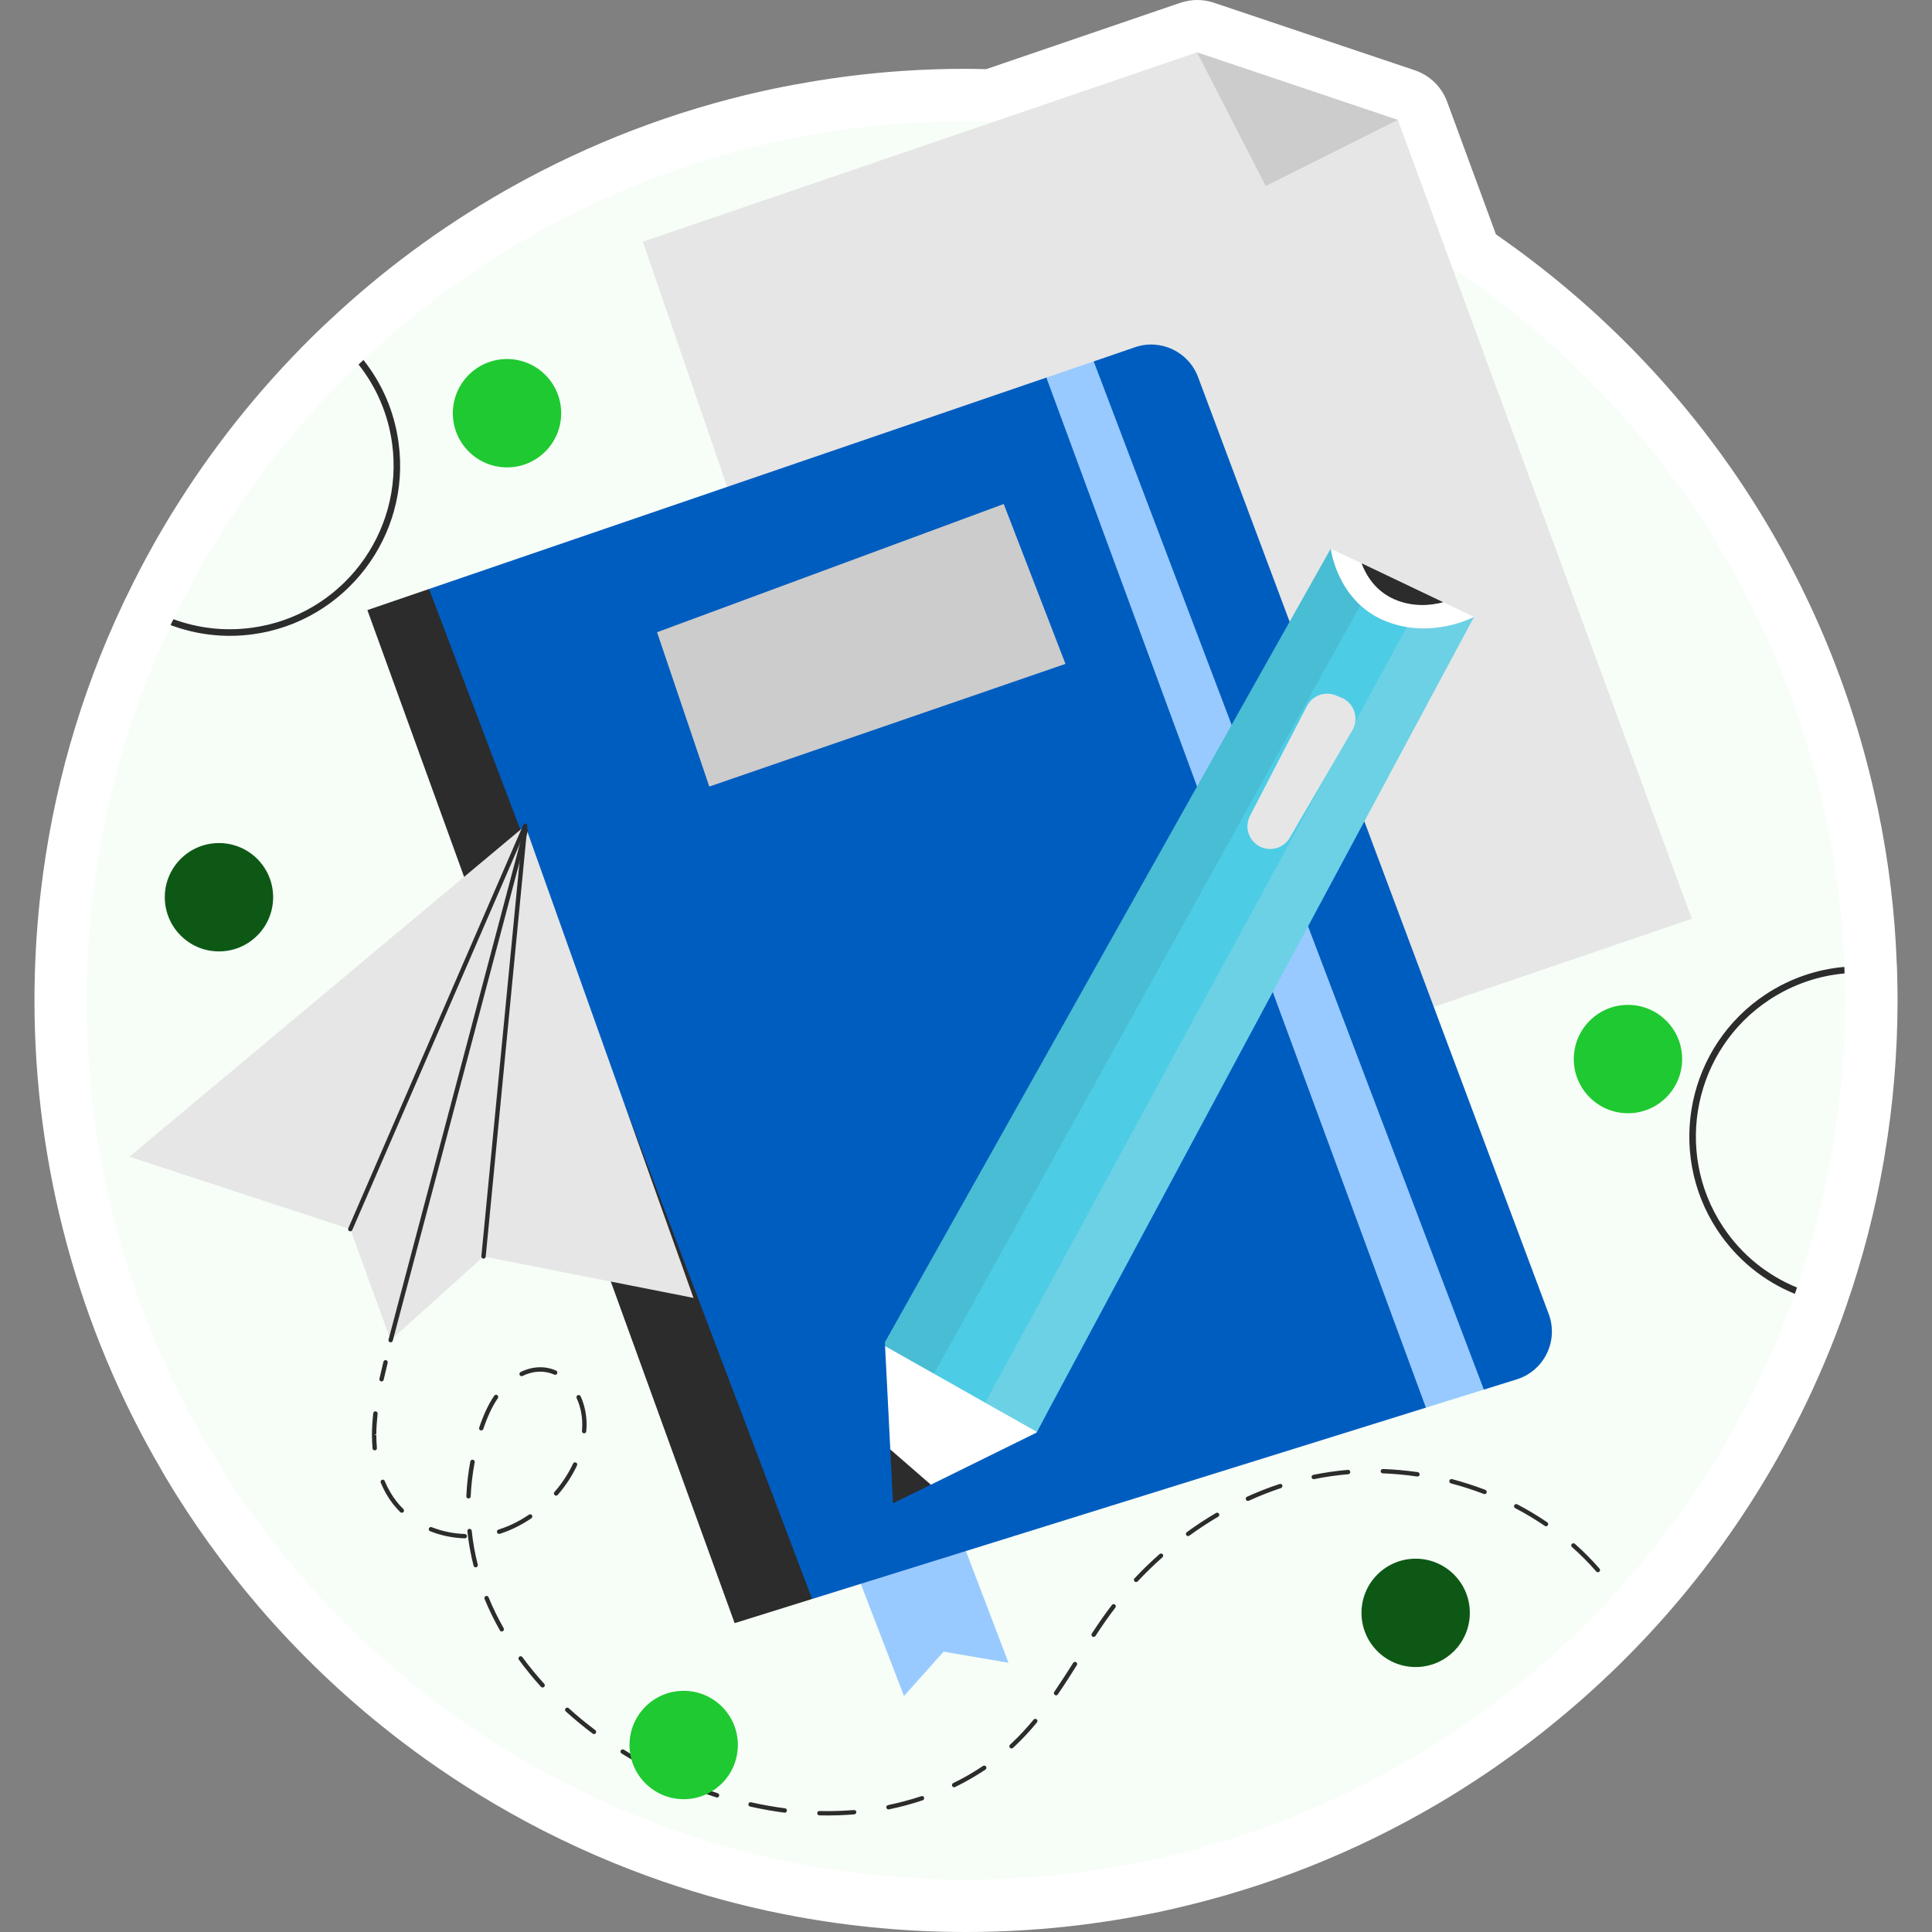 <?xml version="1.0" encoding="UTF-8"?>
<svg xmlns="http://www.w3.org/2000/svg" width="300" height="300" viewBox="0 0 300 300" fill="none">
  <rect x="0" y="0" width="300" height="300" fill="#808080" stroke="none"/>
  <path d="M149.995 300C141.175 300 132.341 299.198 123.739 297.618C117.455 296.467 111.262 294.899 105.34 292.959C103.812 292.468 102.236 291.928 100.697 291.367C93.274 288.669 86.044 285.351 79.219 281.508C73.177 278.107 67.365 274.269 61.944 270.101C61.658 269.887 61.33 269.637 61.009 269.372C53.383 263.426 46.314 256.663 39.997 249.272C34.652 243.016 29.833 236.304 25.676 229.323C25.467 228.971 25.278 228.639 25.089 228.296C12.175 206.259 5.352 181.037 5.352 155.343C5.352 150.178 5.63 144.93 6.182 139.747C6.193 139.65 6.205 139.553 6.219 139.456C6.255 139.203 6.281 138.949 6.308 138.696C6.311 138.676 6.324 138.558 6.325 138.538C8.127 122.924 12.433 107.834 19.128 93.686C19.31 93.274 19.507 92.873 19.719 92.476C20.934 89.931 22.292 87.321 23.753 84.714L23.936 84.384C24.08 84.118 24.225 83.855 24.375 83.598C24.731 82.976 25.11 82.33 25.49 81.686C26.187 80.494 26.922 79.301 27.689 78.107C33.971 68.157 41.521 58.928 50.092 50.73C50.396 50.442 50.682 50.173 50.966 49.918C59.233 42.122 68.424 35.316 78.281 29.688C78.593 29.505 78.954 29.296 79.334 29.093C91.612 22.209 104.783 17.176 118.487 14.131C120.62 13.653 122.887 13.212 125.406 12.784C125.806 12.707 126.205 12.64 126.604 12.577C129.856 12.042 133.249 11.607 136.66 11.291C141.043 10.89 145.526 10.687 149.994 10.687C151.043 10.687 152.085 10.711 153.126 10.741L183.277 0.437C184.13 0.145 185.019 0 185.906 0C186.781 0 187.657 0.142 188.496 0.424L219.677 10.908C222.011 11.692 223.863 13.493 224.714 15.805L232.289 36.391C262.677 57.429 283.616 88.676 291.385 124.678C291.461 124.989 291.528 125.308 291.594 125.622L291.631 125.802C293.269 133.669 294.242 141.7 294.532 149.7C294.563 150.143 294.581 150.586 294.584 151.029C294.624 152.467 294.651 153.906 294.651 155.343C294.651 163.401 293.979 171.476 292.653 179.346C292.613 179.632 292.566 179.917 292.516 180.203L292.476 180.44C291.163 187.971 289.244 195.384 286.756 202.586C286.643 202.925 286.503 203.342 286.345 203.759L285.986 204.771C284.892 207.783 283.737 210.66 282.536 213.369L282.46 213.544C282.112 214.33 281.765 215.116 281.405 215.888C280.322 218.253 279.09 220.729 277.664 223.414C277.664 223.414 277.317 224.047 277.242 224.196C277.2 224.282 277.154 224.368 277.108 224.452C267.847 241.437 255.494 256.183 240.393 268.281C240.393 268.281 239.511 268.993 239.473 269.023C238.503 269.78 237.6 270.483 236.683 271.16C235.984 271.686 235.219 272.248 234.452 272.785C233.779 273.278 233.093 273.759 232.408 274.239C232.357 274.276 232.304 274.312 232.252 274.348C231.338 274.993 230.403 275.616 229.467 276.225C229.273 276.364 229.03 276.527 228.741 276.694C227.696 277.382 226.65 278.047 225.593 278.7C212.864 286.518 199.091 292.271 184.637 295.81C183.173 296.181 181.632 296.524 180.091 296.866C178.705 297.151 177.45 297.393 176.178 297.622C167.608 299.198 158.788 300 149.995 300Z" fill="white"></path>
  <path d="M286.494 155.343C286.494 163.117 285.844 170.716 284.585 178.138C284.544 178.477 284.476 178.816 284.422 179.154C283.176 186.292 281.362 193.228 279.045 199.932C278.937 200.257 278.829 200.582 278.707 200.907C278.571 201.286 278.436 201.665 278.301 202.045C277.312 204.767 276.242 207.449 275.077 210.077C274.725 210.876 274.372 211.675 274.007 212.46C272.896 214.885 271.704 217.255 270.458 219.598C270.282 219.923 270.106 220.235 269.944 220.56C261.221 236.556 249.397 250.629 235.283 261.939C234.999 262.169 234.728 262.386 234.444 262.616C233.577 263.293 232.71 263.971 231.83 264.62C231.126 265.149 230.408 265.677 229.69 266.178C229.026 266.666 228.349 267.14 227.672 267.614C227.659 267.628 227.645 267.641 227.632 267.641C226.697 268.305 225.736 268.941 224.773 269.565C224.705 269.619 224.638 269.673 224.557 269.7C223.473 270.418 222.389 271.109 221.292 271.786C209.495 279.032 196.505 284.531 182.677 287.917C181.228 288.283 179.765 288.608 178.302 288.933C177.11 289.177 175.918 289.407 174.712 289.624C166.68 291.101 158.418 291.872 149.966 291.872C141.501 291.872 133.211 291.1 125.179 289.624C119.26 288.541 113.463 287.078 107.842 285.236C106.365 284.762 104.903 284.26 103.453 283.732C96.41 281.172 89.624 278.057 83.177 274.427C77.475 271.216 72.029 267.628 66.869 263.659C66.598 263.456 66.327 263.253 66.07 263.036C58.797 257.374 52.119 250.982 46.146 243.993C41.134 238.128 36.597 231.83 32.628 225.166C32.452 224.868 32.289 224.583 32.127 224.285C20.248 204.049 13.449 180.495 13.449 155.343C13.449 150.359 13.72 145.442 14.235 140.607C14.289 140.228 14.33 139.849 14.37 139.469C16.104 124.434 20.276 110.172 26.493 97.061C26.628 96.749 26.777 96.451 26.94 96.153C28.145 93.62 29.445 91.128 30.814 88.69C31.003 88.351 31.179 88.013 31.369 87.687C31.735 87.051 32.1 86.427 32.466 85.805C33.116 84.694 33.793 83.597 34.497 82.5C40.484 73.019 47.608 64.323 55.681 56.603C55.925 56.372 56.182 56.129 56.44 55.898C64.228 48.544 72.91 42.097 82.283 36.746C82.582 36.57 82.879 36.394 83.191 36.232C94.623 29.812 107.057 24.99 120.222 22.065C122.403 21.577 124.611 21.157 126.846 20.778C127.184 20.71 127.523 20.656 127.862 20.602C130.991 20.087 134.173 19.68 137.384 19.383C141.529 19.004 145.728 18.814 149.967 18.814C215.482 18.814 270.202 64.947 283.435 126.493C283.517 126.819 283.584 127.157 283.652 127.482C285.182 134.836 286.117 142.408 286.388 150.142C286.415 150.481 286.428 150.82 286.428 151.158C286.467 152.553 286.494 153.948 286.494 155.343Z" fill="#F6FEF7"></path>
  <path d="M262.702 142.666L149.279 181.39L99.828 37.532L185.877 8.127L200.407 18.508L217.057 18.61L262.702 142.666Z" fill="#E6E6E6"></path>
  <path d="M185.879 8.127L196.542 28.889L217.059 18.61L185.879 8.127Z" fill="#CCCCCC"></path>
  <path d="M148.731 237.544L156.597 258.192L146.519 256.471L140.373 263.354L132.838 243.808L132.508 242.952L148.731 237.544Z" fill="#99CAFF"></path>
  <path d="M235.512 214.19L233.044 214.959L230.415 215.779L224.145 213.314L221.418 218.58L126.106 248.286L113.183 238.521L66.574 102.979L66.623 91.454L162.483 58.63L167.173 60.442L169.834 56.117L176.231 53.922C180.217 52.55 184.564 54.615 186.037 58.558L240.48 204.023C242.054 208.211 239.772 212.861 235.512 214.19Z" fill="#005DC0"></path>
  <path d="M126.105 248.286L114.075 252.04L57.047 94.733L66.622 91.454L126.105 248.286Z" fill="#2C2C2C"></path>
  <path d="M102.027 98.171L110.139 122.138L165.446 103.088L155.859 78.261L102.027 98.171Z" fill="#CCCCCC"></path>
  <path d="M230.412 215.779L221.415 218.58L162.48 58.63L169.831 56.117L230.412 215.779Z" fill="#99CAFF"></path>
  <path d="M20.09 179.616L81.561 128.22L107.684 201.536L75.085 195.104L60.657 208.098L54.395 190.86L20.09 179.616Z" fill="#E6E6E6"></path>
  <path d="M75.084 195.442C75.073 195.442 75.062 195.442 75.051 195.441C74.865 195.422 74.728 195.257 74.746 195.071L81.016 130.327L54.704 190.995C54.629 191.164 54.431 191.241 54.258 191.171C54.087 191.097 54.008 190.897 54.083 190.725L81.249 128.085C81.315 127.933 81.48 127.851 81.644 127.892C81.805 127.934 81.912 128.087 81.897 128.253L75.42 195.136C75.403 195.311 75.255 195.442 75.084 195.442Z" fill="#2C2C2C"></path>
  <path d="M60.659 208.437C60.63 208.437 60.602 208.433 60.572 208.425C60.392 208.378 60.284 208.192 60.331 208.011L81.301 128.842C81.349 128.663 81.531 128.553 81.715 128.603C81.896 128.65 82.004 128.835 81.956 129.017L60.987 208.185C60.946 208.336 60.809 208.437 60.659 208.437Z" fill="#2C2C2C"></path>
  <path d="M59.245 214.511C59.221 214.511 59.196 214.509 59.171 214.503C58.988 214.462 58.873 214.281 58.915 214.099C59.114 213.214 59.326 212.331 59.539 211.452C59.584 211.271 59.772 211.164 59.948 211.203C60.13 211.247 60.241 211.43 60.198 211.612C59.985 212.488 59.773 213.366 59.576 214.247C59.54 214.404 59.4 214.511 59.245 214.511Z" fill="#2C2C2C"></path>
  <path d="M86.347 212.827C84.64 212.068 82.704 212.136 80.848 213.043C80.686 213.125 80.604 213.328 80.699 213.504C80.753 213.626 80.876 213.694 80.998 213.694C81.051 213.694 81.092 213.68 81.146 213.653C82.826 212.841 84.532 212.773 86.076 213.45C86.239 213.531 86.442 213.45 86.523 213.274C86.591 213.111 86.523 212.908 86.347 212.827ZM77.218 216.633C77.069 216.524 76.852 216.565 76.744 216.728C75.836 218.055 75.078 219.68 74.414 221.671C74.346 221.848 74.441 222.037 74.617 222.105C74.658 222.105 74.699 222.118 74.726 222.118C74.874 222.118 75.01 222.023 75.051 221.888C75.701 219.951 76.432 218.38 77.312 217.107C77.407 216.957 77.367 216.741 77.218 216.633ZM90.166 216.823C90.085 216.646 89.882 216.579 89.706 216.646C89.543 216.728 89.462 216.93 89.543 217.107C90.112 218.34 90.41 219.748 90.41 221.17V221.374C90.397 221.658 90.383 221.929 90.37 222.2C90.356 222.39 90.491 222.552 90.668 222.565H90.708C90.871 222.565 91.02 222.43 91.033 222.254C91.06 221.97 91.074 221.685 91.087 221.387V221.17C91.087 219.653 90.762 218.15 90.166 216.823ZM58.093 222.809L58.431 222.674C58.445 221.671 58.513 220.642 58.635 219.531C58.661 219.342 58.526 219.166 58.336 219.152C58.133 219.125 57.984 219.261 57.957 219.451C57.835 220.588 57.767 221.645 57.754 222.661V222.81C57.754 223.514 57.794 224.218 57.849 224.909C57.862 225.085 58.011 225.207 58.188 225.207H58.228C58.404 225.194 58.54 225.031 58.526 224.842C58.472 224.178 58.431 223.487 58.431 222.81H58.093V222.809ZM220.154 228.592C218.353 228.335 216.538 228.172 214.737 228.105C214.533 228.118 214.398 228.254 214.384 228.444C214.384 228.62 214.533 228.782 214.723 228.782C216.484 228.85 218.286 229.012 220.046 229.27H220.1C220.263 229.27 220.412 229.148 220.439 228.986C220.466 228.796 220.33 228.62 220.154 228.592ZM209.305 228.24C207.49 228.389 205.688 228.66 203.928 229.012C203.751 229.053 203.63 229.229 203.671 229.419C203.697 229.581 203.847 229.689 203.996 229.689C204.023 229.689 204.05 229.689 204.064 229.676C205.797 229.324 207.572 229.066 209.359 228.917C209.549 228.904 209.685 228.741 209.671 228.551C209.657 228.362 209.495 228.227 209.305 228.24ZM230.638 231.342C228.958 230.706 227.211 230.137 225.477 229.676C225.288 229.622 225.112 229.744 225.057 229.92C225.003 230.11 225.125 230.286 225.301 230.34C227.021 230.787 228.741 231.343 230.394 231.979C230.434 231.993 230.475 232.006 230.516 232.006C230.651 232.006 230.787 231.925 230.841 231.789C230.908 231.613 230.813 231.41 230.638 231.342ZM89.435 227.103C89.273 227.021 89.069 227.089 88.988 227.265C88.257 228.823 87.294 230.313 86.089 231.681C85.967 231.83 85.981 232.033 86.13 232.155C86.184 232.223 86.265 232.25 86.347 232.25C86.441 232.25 86.536 232.209 86.604 232.128C87.837 230.706 88.852 229.162 89.597 227.55C89.679 227.374 89.611 227.17 89.435 227.103ZM73.439 226.669C73.236 226.629 73.073 226.751 73.033 226.927C72.694 228.728 72.491 230.543 72.41 232.331C72.397 232.52 72.545 232.683 72.735 232.683H72.749C72.925 232.683 73.074 232.547 73.087 232.371C73.169 230.61 73.371 228.823 73.71 227.061C73.737 226.873 73.615 226.696 73.439 226.669ZM198.686 230.435C196.993 230.99 195.286 231.667 193.634 232.412C193.458 232.494 193.39 232.696 193.472 232.873C193.526 232.995 193.648 233.062 193.77 233.062C193.824 233.062 193.865 233.049 193.919 233.036C195.544 232.291 197.223 231.627 198.903 231.071C199.08 231.018 199.174 230.814 199.12 230.638C199.052 230.462 198.862 230.367 198.686 230.435ZM62.63 234.322C62.237 233.943 61.871 233.523 61.533 233.089C60.829 232.168 60.219 231.125 59.745 229.974C59.678 229.798 59.475 229.717 59.312 229.784C59.136 229.852 59.055 230.055 59.122 230.231C59.623 231.437 60.246 232.534 61.005 233.509C61.357 233.956 61.749 234.403 62.156 234.809C62.224 234.877 62.318 234.904 62.4 234.904C62.481 234.904 62.576 234.864 62.644 234.796C62.765 234.674 62.765 234.458 62.63 234.322ZM240.254 236.381C238.764 235.365 237.207 234.43 235.595 233.59C235.432 233.509 235.216 233.563 235.134 233.726C235.053 233.902 235.107 234.105 235.283 234.186C236.868 235.012 238.412 235.947 239.874 236.936C239.928 236.977 239.996 237.004 240.064 237.004C240.173 237.004 240.281 236.95 240.335 236.854C240.444 236.692 240.404 236.489 240.254 236.381ZM82.608 235.284C82.5 235.135 82.283 235.094 82.134 235.202C80.699 236.164 79.209 236.923 77.678 237.424L77.394 237.519C77.218 237.572 77.123 237.762 77.177 237.939C77.218 238.087 77.353 238.182 77.489 238.182C77.529 238.182 77.557 238.182 77.597 238.169L77.895 238.074C79.481 237.545 81.038 236.76 82.514 235.758C82.663 235.649 82.703 235.446 82.608 235.284ZM189.286 235.054C189.191 234.891 188.988 234.837 188.825 234.932C187.281 235.839 185.751 236.841 184.288 237.912C184.139 238.02 184.098 238.223 184.206 238.386C184.274 238.467 184.383 238.521 184.49 238.521C184.558 238.521 184.626 238.494 184.68 238.453C186.143 237.397 187.646 236.408 189.163 235.514C189.327 235.419 189.381 235.216 189.286 235.054ZM72.179 238.196C70.391 238.142 68.658 237.776 67.032 237.139C66.856 237.071 66.667 237.153 66.599 237.329C66.531 237.506 66.612 237.695 66.788 237.763C68.482 238.44 70.283 238.806 72.166 238.874C72.356 238.874 72.504 238.738 72.504 238.549C72.518 238.372 72.369 238.209 72.179 238.196ZM73.249 237.694C73.222 237.518 73.073 237.383 72.87 237.396C72.694 237.41 72.558 237.586 72.572 237.762C72.761 239.563 73.086 241.365 73.533 243.125C73.574 243.274 73.71 243.369 73.858 243.369H73.94C74.13 243.315 74.238 243.125 74.184 242.949C73.751 241.23 73.425 239.456 73.249 237.694ZM248.368 243.573C247.203 242.232 245.916 240.932 244.548 239.726C244.399 239.591 244.196 239.618 244.06 239.753C243.938 239.889 243.952 240.105 244.101 240.227C245.441 241.419 246.715 242.692 247.866 244.02C247.934 244.102 248.028 244.142 248.123 244.142C248.205 244.142 248.272 244.115 248.34 244.047C248.476 243.925 248.503 243.722 248.368 243.573ZM180.536 241.338C180.414 241.203 180.197 241.189 180.062 241.311C178.707 242.503 177.407 243.763 176.161 245.09C176.039 245.225 176.039 245.429 176.175 245.564C176.243 245.618 176.324 245.659 176.419 245.659C176.5 245.659 176.595 245.619 176.662 245.551C177.881 244.25 179.182 242.991 180.509 241.812C180.644 241.69 180.658 241.474 180.536 241.338ZM78.207 252.824C77.312 251.253 76.527 249.641 75.864 248.016C75.796 247.853 75.606 247.758 75.43 247.839C75.254 247.907 75.173 248.096 75.24 248.273C75.917 249.925 76.717 251.564 77.624 253.162C77.677 253.271 77.8 253.339 77.908 253.339C77.976 253.339 78.03 253.325 78.084 253.285C78.247 253.203 78.302 252.987 78.207 252.824ZM173.127 249.153C172.979 249.045 172.762 249.072 172.653 249.221C171.665 250.508 170.676 251.917 169.538 253.651C169.43 253.813 169.484 254.016 169.633 254.125C169.701 254.166 169.755 254.179 169.823 254.179C169.931 254.179 170.039 254.125 170.107 254.03C171.231 252.296 172.22 250.901 173.195 249.628C173.303 249.479 173.276 249.262 173.127 249.153ZM84.505 261.465C83.3 260.124 82.148 258.729 81.119 257.32C80.997 257.171 80.794 257.13 80.645 257.239C80.496 257.361 80.455 257.564 80.563 257.713C81.62 259.148 82.771 260.571 84.003 261.925C84.071 261.993 84.166 262.034 84.26 262.034C84.342 262.034 84.423 262.007 84.491 261.939C84.627 261.817 84.64 261.601 84.505 261.465ZM167.1 258.107C166.951 257.998 166.734 258.053 166.639 258.215C165.773 259.583 164.757 261.168 163.7 262.726C163.592 262.874 163.632 263.091 163.795 263.186C163.849 263.227 163.917 263.254 163.985 263.254C164.093 263.254 164.202 263.2 164.256 263.105C165.326 261.548 166.342 259.949 167.208 258.568C167.317 258.418 167.262 258.201 167.1 258.107ZM92.442 268.658C91.006 267.574 89.611 266.436 88.311 265.245C88.176 265.123 87.959 265.136 87.824 265.271C87.702 265.407 87.715 265.624 87.851 265.746C89.178 266.951 90.586 268.102 92.036 269.2C92.104 269.24 92.171 269.268 92.239 269.268C92.348 269.268 92.443 269.214 92.51 269.132C92.618 268.983 92.591 268.766 92.442 268.658ZM160.978 266.978C160.829 266.856 160.612 266.883 160.504 267.019C159.366 268.387 158.256 269.592 157.077 270.689L156.834 270.919C156.698 271.041 156.685 271.258 156.82 271.393C156.888 271.461 156.969 271.502 157.064 271.502C157.145 271.502 157.226 271.475 157.294 271.407L157.538 271.19C158.73 270.066 159.881 268.847 161.019 267.452C161.14 267.303 161.113 267.1 160.978 266.978ZM101.53 274.346C99.945 273.534 98.375 272.64 96.871 271.692C96.709 271.597 96.505 271.638 96.397 271.8C96.302 271.962 96.343 272.166 96.505 272.274C98.036 273.222 99.621 274.116 101.219 274.942C101.273 274.969 101.327 274.983 101.381 274.983C101.503 274.983 101.625 274.915 101.679 274.806C101.761 274.631 101.693 274.427 101.53 274.346ZM153.108 274.305C153.013 274.157 152.796 274.116 152.648 274.211C151.185 275.199 149.627 276.093 148.015 276.879C147.839 276.96 147.771 277.163 147.853 277.339C147.921 277.448 148.029 277.529 148.165 277.529C148.205 277.529 148.26 277.516 148.313 277.488C149.952 276.689 151.537 275.768 153.027 274.779C153.176 274.672 153.217 274.468 153.108 274.305ZM111.445 278.45C109.752 277.908 108.059 277.286 106.407 276.608C106.23 276.527 106.028 276.608 105.96 276.785C105.892 276.961 105.973 277.164 106.149 277.232C107.815 277.922 109.536 278.545 111.242 279.101C111.269 279.101 111.31 279.114 111.337 279.114C111.486 279.114 111.621 279.019 111.662 278.87C111.716 278.694 111.621 278.504 111.445 278.45ZM143.058 278.911C141.392 279.466 139.659 279.927 137.898 280.293C137.708 280.333 137.6 280.509 137.627 280.699C137.668 280.847 137.804 280.969 137.966 280.969C137.979 280.969 138.006 280.956 138.034 280.956C139.821 280.59 141.582 280.116 143.276 279.547C143.452 279.493 143.546 279.29 143.492 279.114C143.438 278.937 143.247 278.843 143.058 278.911ZM121.901 280.794C120.154 280.563 118.38 280.252 116.619 279.859C116.429 279.819 116.253 279.927 116.213 280.116C116.172 280.293 116.294 280.482 116.47 280.522C118.244 280.915 120.046 281.24 121.807 281.47H121.861C122.023 281.47 122.172 281.348 122.186 281.172C122.213 280.983 122.091 280.821 121.901 280.794ZM132.602 281.064C132.385 281.078 132.181 281.091 131.965 281.105C130.435 281.213 128.836 281.254 127.252 281.213C127.062 281.2 126.9 281.348 126.9 281.538C126.886 281.728 127.035 281.877 127.225 281.89C127.672 281.904 128.133 281.904 128.58 281.904C129.731 281.904 130.896 281.863 132.02 281.782C132.237 281.769 132.44 281.755 132.657 281.728C132.846 281.715 132.982 281.552 132.968 281.362C132.954 281.186 132.791 281.051 132.602 281.064Z" fill="#2C2C2C"></path>
  <path d="M221.693 101.9L214.591 118.198L161.001 222.335L160.933 222.471L160.432 222.714L144.545 230.543L140.172 229.761L138.246 225.071L137.434 209.021L143.633 206.646L203.45 93.215L218.092 100.19L221.693 101.9Z" fill="white"></path>
  <path d="M228.887 95.788L216.169 119.491L161.001 222.335L155.366 219.152L154.892 218.895L152.983 217.811L149.014 215.563L148.54 215.292L145.032 213.314L142.635 211.96L142.174 211.703L137.434 209.021L137.406 208.424L193.616 108.343L206.633 85.196L213.295 90.231L220.446 93.645L228.887 95.788Z" fill="#4DCCE5"></path>
  <path opacity="0.09" d="M213.295 90.252L145.032 213.314L142.635 211.96L142.174 211.703L137.434 209.021L137.406 208.424L193.616 108.343L206.633 85.196L213.295 90.252Z" fill="#2C2C2C"></path>
  <path opacity="0.2" d="M228.888 95.788L216.17 119.491L161.003 222.335L155.368 219.152L154.894 218.895L152.984 217.811L221.277 92.171L228.888 95.788Z" fill="#E6E6E6"></path>
  <path d="M144.539 230.539L138.665 233.43L138.246 225.072L144.539 230.539Z" fill="#2C2C2C"></path>
  <path d="M228.887 95.788C228.887 95.788 222.128 99.431 214.868 96.329C207.608 93.215 206.633 85.196 206.633 85.196L211.428 87.471L216.93 91.181L224.105 93.512L228.887 95.788Z" fill="white"></path>
  <path d="M224.108 93.512C222.265 94 219.475 94.325 216.563 93.079C213.556 91.792 212.094 89.272 211.43 87.471L224.108 93.512Z" fill="#2C2C2C"></path>
  <path d="M194.096 126.68L202.949 109.617C203.789 107.997 205.727 107.286 207.416 107.977L208.288 108.333C210.271 109.144 211.079 111.521 210.002 113.373L200.277 130.079C199.317 131.728 197.221 132.315 195.545 131.405C193.855 130.488 193.211 128.387 194.096 126.68Z" fill="#E6E6E6"></path>
  <path d="M261.203 164.45C261.203 169.096 257.437 172.863 252.791 172.863C248.145 172.863 244.379 169.096 244.379 164.45C244.379 159.804 248.145 156.038 252.791 156.038C257.437 156.039 261.203 159.804 261.203 164.45Z" fill="#1FC931"></path>
  <path d="M228.235 250.444C228.235 255.09 224.468 258.857 219.822 258.857C215.177 258.857 211.41 255.09 211.41 250.444C211.41 245.799 215.177 242.032 219.822 242.032C224.469 242.032 228.235 245.799 228.235 250.444Z" fill="#0E5816"></path>
  <path d="M42.414 139.321C42.414 143.967 38.648 147.734 34.002 147.734C29.356 147.734 25.59 143.967 25.59 139.321C25.59 134.675 29.356 130.909 34.002 130.909C38.649 130.909 42.414 134.675 42.414 139.321Z" fill="#0E5816"></path>
  <path d="M114.575 270.963C114.575 275.609 110.808 279.376 106.162 279.376C101.516 279.376 97.75 275.609 97.75 270.963C97.75 266.317 101.516 262.551 106.162 262.551C110.809 262.551 114.575 266.317 114.575 270.963Z" fill="#1FC931"></path>
  <path d="M87.141 64.162C87.141 68.808 83.375 72.575 78.729 72.575C74.083 72.575 70.316 68.808 70.316 64.162C70.316 59.517 74.083 55.75 78.729 55.75C83.375 55.751 87.141 59.517 87.141 64.162Z" fill="#1FC931"></path>
  <path d="M267.5 190.424C259.807 178.708 263.071 162.901 274.801 155.208C278.404 152.851 282.399 151.51 286.422 151.158C286.422 150.819 286.409 150.481 286.382 150.142C282.169 150.507 277.984 151.903 274.232 154.368C262.056 162.373 258.642 178.788 266.647 190.979C269.695 195.611 273.934 198.97 278.702 200.907C278.824 200.582 278.932 200.256 279.041 199.932C274.475 198.063 270.399 194.839 267.5 190.424Z" fill="#2C2C2C"></path>
  <path d="M61.894 68.78C61.244 63.89 59.294 59.488 56.435 55.899C56.178 56.129 55.921 56.373 55.677 56.603C58.413 60.057 60.268 64.256 60.892 68.902C62.761 82.798 52.968 95.625 39.071 97.481C34.832 98.05 30.701 97.535 26.935 96.153C26.773 96.452 26.624 96.749 26.488 97.061C30.416 98.538 34.778 99.093 39.22 98.497C53.659 96.546 63.845 83.218 61.894 68.78Z" fill="#2C2C2C"></path>
</svg>
